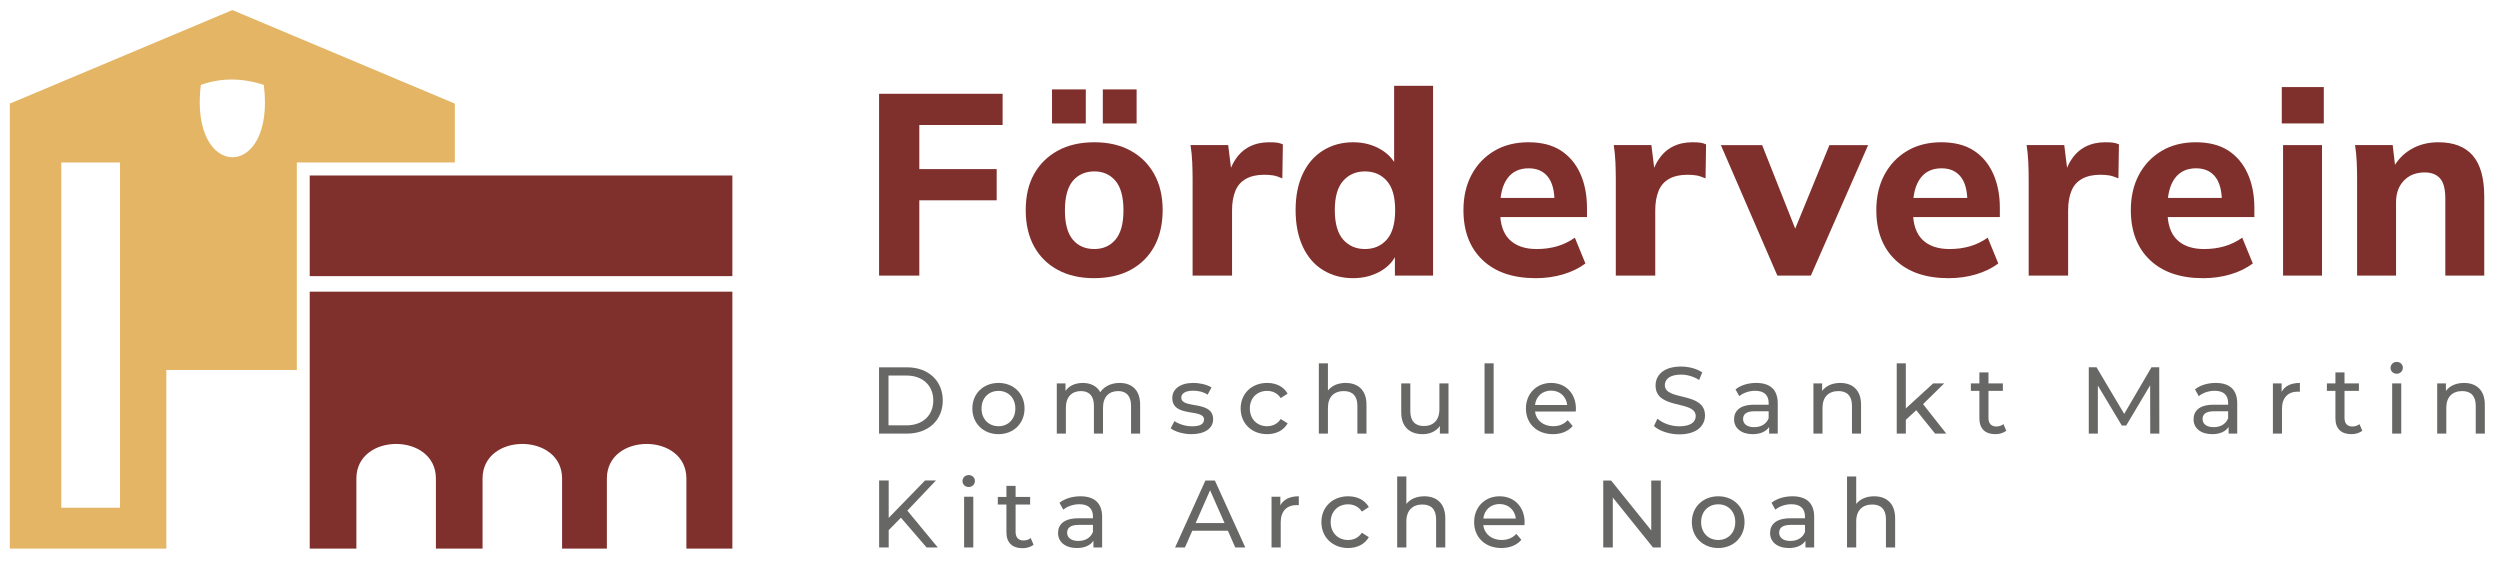 <?xml version="1.0" encoding="UTF-8"?>
<svg id="uuid-0d4d86ad-4c64-4c14-bd20-c52b6828ba9b" data-name="Layer 1" xmlns="http://www.w3.org/2000/svg" viewBox="0 0 3424.47 775.71">
  <g>
    <path d="M318.26,13.8L13.47,141.92v609.57h214.38v-244.69h178.74V222.55h216.45v-80.63L318.26,13.8ZM164.42,695.45h-80.48V222.55h80.48v472.9ZM275.05,116.3c27.49-9.81,56.26-9.81,86.31,0v.05c16.62,132.01-102.29,132.23-86.31-.05" style="fill: #e3b564;"/>
    <path d="M424.25,399.5v351.99h63.92v-96.04c0-63.12,108.92-63.12,108.92,0v96.04h63.92v-96.04c0-63.12,108.92-63.12,108.92,0v96.04h61.36v-96.04c0-63.12,108.92-63.12,108.92,0v96.04h62.98v-351.99H424.25Z" style="fill: #80302c;"/>
    <rect x="424.25" y="240.39" width="578.94" height="137.84" style="fill: #80302c;"/>
  </g>
  <g>
    <path d="M1204.15,377.51v-249.05h169.22v42.75h-114.11v60.41h105.98v42.75h-105.98v103.15h-55.11Z" style="fill: #80302c;"/>
    <path d="M1498.63,381.04c-19.08,0-35.62-3.76-49.63-11.3-14.01-7.54-24.85-18.25-32.5-32.15-7.66-13.89-11.48-30.5-11.48-49.81s3.82-35.8,11.48-49.46c7.65-13.66,18.49-24.32,32.5-31.97,14.01-7.65,30.67-11.48,49.99-11.48s35.62,3.83,49.63,11.48c14.01,7.66,24.84,18.43,32.5,32.32,7.65,13.9,11.48,30.27,11.48,49.1s-3.83,35.92-11.48,49.81c-7.66,13.9-18.49,24.61-32.5,32.15-14.02,7.54-30.68,11.3-49.99,11.3ZM1441.04,169.08v-46.63h46.28v46.63h-46.28ZM1498.98,341.12c12.01,0,21.67-4.29,28.97-12.89,7.3-8.59,10.95-21.96,10.95-40.1s-3.65-31.85-10.95-40.45c-7.3-8.59-16.96-12.89-28.97-12.89s-22.02,4.3-29.32,12.89c-7.3,8.6-10.95,22.08-10.95,40.45s3.59,31.5,10.78,40.1c7.18,8.6,17.01,12.89,29.5,12.89ZM1510.64,169.08v-46.63h46.28v46.63h-46.28Z" style="fill: #80302c;"/>
    <path d="M1633.61,377.51v-131.42c0-8-.18-16.01-.53-24.02-.35-8-1.12-15.78-2.3-23.32h51.58l6.36,51.58-8.48.35c2.35-12.72,6.18-23.19,11.48-31.44,5.3-8.24,11.89-14.36,19.78-18.37,7.89-4,16.78-6,26.67-6,4.95,0,8.66.18,11.13.53,2.47.35,5.12,1.12,7.95,2.3l-.71,46.63c-4.95-2.12-9.13-3.47-12.54-4.06-3.42-.58-7.6-.88-12.54-.88-9.89,0-18.19,1.89-24.91,5.65-6.71,3.77-11.54,9.36-14.48,16.78-2.95,7.42-4.42,16.2-4.42,26.32v89.38h-54.05Z" style="fill: #80302c;"/>
    <path d="M1853.48,381.04c-15.31,0-28.97-3.65-40.98-10.95-12.01-7.3-21.32-18.02-27.91-32.15-6.6-14.13-9.89-30.85-9.89-50.16s3.29-35.91,9.89-49.81c6.59-13.89,15.9-24.55,27.91-31.97,12.01-7.42,25.67-11.13,40.98-11.13,14.36,0,27.14,3.36,38.33,10.07,11.18,6.71,18.78,15.72,22.79,27.02h-4.95v-114.46h53.34v260.01h-52.28v-35.33h4.24c-3.53,12.01-11.01,21.49-22.43,28.44-11.43,6.94-24.44,10.42-39.04,10.42ZM1869.73,341.12c12.24,0,22.19-4.29,29.85-12.89,7.65-8.59,11.48-22.08,11.48-40.45s-3.83-31.5-11.48-40.1c-7.66-8.59-17.61-12.89-29.85-12.89s-22.2,4.3-29.85,12.89c-7.66,8.6-11.48,21.96-11.48,40.1s3.83,31.86,11.48,40.45c7.65,8.6,17.6,12.89,29.85,12.89Z" style="fill: #80302c;"/>
    <path d="M2103.52,381.04c-31.09,0-55.35-8.3-72.77-24.91-17.43-16.6-26.14-39.39-26.14-68.36,0-18.37,3.71-34.5,11.13-48.4,7.42-13.89,17.78-24.78,31.09-32.68,13.3-7.89,28.91-11.83,46.81-11.83s32.68,3.77,44.33,11.3c11.66,7.54,20.54,18.08,26.67,31.62,6.12,13.55,9.19,29.27,9.19,47.16v12.36h-125.41v-26.14h86.9l-6.01,4.95c0-15.07-3.06-26.43-9.18-34.09-6.13-7.65-14.84-11.48-26.14-11.48-12.72,0-22.43,4.59-29.14,13.78-6.71,9.19-10.07,22.38-10.07,39.57v5.3c0,17.66,4.35,30.73,13.07,39.21,8.71,8.48,21.08,12.72,37.09,12.72,9.89,0,19.13-1.24,27.73-3.71,8.59-2.47,16.78-6.41,24.55-11.83l14.48,35.33c-8.48,6.36-18.61,11.3-30.38,14.84-11.78,3.53-24.38,5.3-37.8,5.3Z" style="fill: #80302c;"/>
    <path d="M2213.31,377.51v-131.42c0-8-.18-16.01-.53-24.02-.35-8-1.12-15.78-2.3-23.32h51.58l6.36,51.58-8.48.35c2.35-12.72,6.18-23.19,11.48-31.44,5.3-8.24,11.89-14.36,19.78-18.37,7.89-4,16.78-6,26.67-6,4.95,0,8.66.18,11.13.53,2.47.35,5.12,1.12,7.95,2.3l-.71,46.63c-4.95-2.12-9.13-3.47-12.54-4.06-3.42-.58-7.6-.88-12.54-.88-9.89,0-18.19,1.89-24.91,5.65-6.71,3.77-11.54,9.36-14.48,16.78-2.95,7.42-4.42,16.2-4.42,26.32v89.38h-54.05Z" style="fill: #80302c;"/>
    <path d="M2434.6,377.51l-77.37-178.75h56.52l51.22,129.3h-12.01l52.99-129.3h52.99l-78.43,178.75h-45.92Z" style="fill: #80302c;"/>
    <path d="M2669.06,381.04c-31.09,0-55.35-8.3-72.77-24.91-17.43-16.6-26.14-39.39-26.14-68.36,0-18.37,3.71-34.5,11.13-48.4,7.42-13.89,17.78-24.78,31.09-32.68,13.3-7.89,28.91-11.83,46.81-11.83s32.68,3.77,44.33,11.3c11.66,7.54,20.54,18.08,26.67,31.62,6.12,13.55,9.19,29.27,9.19,47.16v12.36h-125.41v-26.14h86.9l-6.01,4.95c0-15.07-3.06-26.43-9.18-34.09-6.13-7.65-14.84-11.48-26.14-11.48-12.72,0-22.43,4.59-29.14,13.78-6.71,9.19-10.07,22.38-10.07,39.57v5.3c0,17.66,4.35,30.73,13.07,39.21,8.71,8.48,21.08,12.72,37.09,12.72,9.89,0,19.13-1.24,27.73-3.71,8.59-2.47,16.78-6.41,24.55-11.83l14.48,35.33c-8.48,6.36-18.61,11.3-30.38,14.84-11.78,3.53-24.38,5.3-37.8,5.3Z" style="fill: #80302c;"/>
    <path d="M2778.85,377.51v-131.42c0-8-.18-16.01-.53-24.02-.35-8-1.12-15.78-2.3-23.32h51.58l6.36,51.58-8.48.35c2.35-12.72,6.18-23.19,11.48-31.44,5.3-8.24,11.89-14.36,19.78-18.37,7.89-4,16.78-6,26.67-6,4.95,0,8.66.18,11.13.53,2.47.35,5.12,1.12,7.95,2.3l-.71,46.63c-4.95-2.12-9.13-3.47-12.54-4.06-3.42-.58-7.6-.88-12.54-.88-9.89,0-18.19,1.89-24.91,5.65-6.71,3.77-11.54,9.36-14.48,16.78-2.95,7.42-4.42,16.2-4.42,26.32v89.38h-54.05Z" style="fill: #80302c;"/>
    <path d="M3017.69,381.04c-31.09,0-55.35-8.3-72.77-24.91-17.43-16.6-26.14-39.39-26.14-68.36,0-18.37,3.71-34.5,11.13-48.4,7.42-13.89,17.78-24.78,31.09-32.68,13.3-7.89,28.91-11.83,46.81-11.83s32.68,3.77,44.33,11.3c11.66,7.54,20.54,18.08,26.67,31.62,6.12,13.55,9.19,29.27,9.19,47.16v12.36h-125.41v-26.14h86.9l-6.01,4.95c0-15.07-3.06-26.43-9.18-34.09-6.13-7.65-14.84-11.48-26.14-11.48-12.72,0-22.43,4.59-29.14,13.78-6.71,9.19-10.07,22.38-10.07,39.57v5.3c0,17.66,4.35,30.73,13.07,39.21,8.71,8.48,21.08,12.72,37.09,12.72,9.89,0,19.13-1.24,27.73-3.71,8.59-2.47,16.78-6.41,24.55-11.83l14.48,35.33c-8.48,6.36-18.61,11.3-30.38,14.84-11.78,3.53-24.38,5.3-37.8,5.3Z" style="fill: #80302c;"/>
    <path d="M3125.54,169.08v-49.81h57.58v49.81h-57.58ZM3127.31,377.51v-178.75h53.34v178.75h-53.34Z" style="fill: #80302c;"/>
    <path d="M3228.73,377.51v-132.48c0-7.77-.18-15.54-.53-23.32-.35-7.77-1.12-15.42-2.3-22.96h51.58l3.89,33.21h-4.24c5.88-11.77,14.31-20.9,25.26-27.38,10.95-6.47,23.49-9.71,37.62-9.71,20.96,0,36.68,6.07,47.16,18.19,10.48,12.13,15.72,30.91,15.72,56.35v108.1h-53.34v-105.63c0-12.95-2.42-22.13-7.24-27.56-4.83-5.42-11.83-8.12-21.02-8.12-11.78,0-21.26,3.71-28.44,11.13-7.19,7.42-10.78,17.37-10.78,29.85v100.33h-53.34Z" style="fill: #80302c;"/>
  </g>
  <g>
    <path d="M1204.09,503.13h38.27c29.19,0,49.04,18.42,49.04,45.41s-19.85,45.41-49.04,45.41h-38.27v-90.81ZM1241.58,582.65c22.44,0,36.84-13.75,36.84-34.12s-14.4-34.12-36.84-34.12h-24.52v68.24h24.52Z" style="fill: #676766;"/>
    <path d="M1331.91,559.56c0-20.5,15.18-35.03,35.81-35.03s35.68,14.53,35.68,35.03-15.05,35.16-35.68,35.16-35.81-14.66-35.81-35.16ZM1390.81,559.56c0-14.66-9.86-24.13-23.09-24.13s-23.22,9.47-23.22,24.13,9.99,24.26,23.22,24.26,23.09-9.6,23.09-24.26Z" style="fill: #676766;"/>
    <path d="M1561.74,554.37v39.57h-12.45v-38.14c0-13.49-6.49-20.11-17.77-20.11-12.45,0-20.63,7.91-20.63,22.83v35.42h-12.45v-38.14c0-13.49-6.49-20.11-17.77-20.11-12.45,0-20.63,7.91-20.63,22.83v35.42h-12.45v-68.76h11.93v10.25c4.93-7,13.36-10.9,23.74-10.9s19.33,4.15,23.87,12.71c5.19-7.78,14.79-12.71,26.46-12.71,16.74,0,28.15,9.6,28.15,29.84Z" style="fill: #676766;"/>
    <path d="M1603.59,586.67l5.19-9.86c5.84,4.15,15.18,7.13,24.13,7.13,11.55,0,16.35-3.5,16.35-9.34,0-15.44-43.46-2.08-43.46-29.45,0-12.32,11.03-20.63,28.67-20.63,8.95,0,19.07,2.33,25.04,6.23l-5.32,9.86c-6.23-4.02-13.1-5.45-19.85-5.45-10.9,0-16.22,4.02-16.22,9.47,0,16.22,43.59,2.98,43.59,29.71,0,12.45-11.42,20.37-29.71,20.37-11.42,0-22.7-3.5-28.41-8.04Z" style="fill: #676766;"/>
    <path d="M1699.43,559.56c0-20.5,15.18-35.03,36.33-35.03,12.32,0,22.57,5.06,28.02,14.66l-9.47,6.1c-4.41-6.75-11.16-9.86-18.68-9.86-13.49,0-23.61,9.47-23.61,24.13s10.12,24.26,23.61,24.26c7.52,0,14.27-3.11,18.68-9.86l9.47,5.97c-5.45,9.6-15.7,14.79-28.02,14.79-21.15,0-36.33-14.66-36.33-35.16Z" style="fill: #676766;"/>
    <path d="M1871.77,554.37v39.57h-12.45v-38.14c0-13.49-6.75-20.11-18.55-20.11-13.23,0-21.79,7.91-21.79,22.83v35.42h-12.45v-96.26h12.45v37.23c5.19-6.62,13.75-10.38,24.26-10.38,16.73,0,28.54,9.6,28.54,29.84Z" style="fill: #676766;"/>
    <path d="M1984.13,525.18v68.76h-11.81v-10.38c-5.06,7.13-13.62,11.16-23.35,11.16-17.77,0-29.58-9.73-29.58-29.97v-39.57h12.45v38.14c0,13.49,6.75,20.24,18.55,20.24,12.97,0,21.28-8.04,21.28-22.83v-35.55h12.45Z" style="fill: #676766;"/>
    <path d="M2033.51,497.68h12.45v96.26h-12.45v-96.26Z" style="fill: #676766;"/>
    <path d="M2158.41,563.71h-55.78c1.56,12.07,11.29,20.11,24.91,20.11,8.04,0,14.79-2.72,19.85-8.3l6.88,8.04c-6.23,7.26-15.7,11.16-27.11,11.16-22.18,0-36.97-14.66-36.97-35.16s14.66-35.03,34.51-35.03,33.99,14.27,33.99,35.42c0,1.04-.13,2.59-.26,3.76ZM2102.63,554.76h44.11c-1.3-11.55-9.99-19.72-22.05-19.72s-20.76,8.04-22.05,19.72Z" style="fill: #676766;"/>
    <path d="M2265.57,583.56l4.8-10.12c6.75,6.1,18.29,10.51,29.97,10.51,15.7,0,22.44-6.1,22.44-14.01,0-22.18-55.01-8.17-55.01-41.9,0-14.01,10.9-25.95,34.77-25.95,10.64,0,21.67,2.85,29.19,8.04l-4.28,10.38c-7.91-5.06-16.87-7.39-24.91-7.39-15.44,0-22.05,6.49-22.05,14.4,0,22.18,55,8.3,55,41.64,0,13.88-11.16,25.82-35.16,25.82-13.88,0-27.5-4.67-34.77-11.42Z" style="fill: #676766;"/>
    <path d="M2435.13,552.42v41.51h-11.81v-9.08c-4.15,6.23-11.8,9.86-22.57,9.86-15.57,0-25.43-8.3-25.43-20.24,0-11.03,7.14-20.11,27.63-20.11h19.72v-2.46c0-10.51-6.1-16.61-18.42-16.61-8.17,0-16.48,2.85-21.79,7.39l-5.19-9.34c7.13-5.71,17.38-8.82,28.41-8.82,18.81,0,29.45,9.08,29.45,27.89ZM2422.67,572.92v-9.6h-19.2c-12.32,0-15.83,4.8-15.83,10.64,0,6.88,5.71,11.16,15.18,11.16s16.74-4.28,19.85-12.2Z" style="fill: #676766;"/>
    <path d="M2549.25,554.37v39.57h-12.45v-38.14c0-13.49-6.75-20.11-18.55-20.11-13.23,0-21.79,7.91-21.79,22.83v35.42h-12.45v-68.76h11.93v10.38c5.06-7,13.88-11.03,24.78-11.03,16.73,0,28.54,9.6,28.54,29.84Z" style="fill: #676766;"/>
    <path d="M2624.84,561.89l-14.27,13.23v18.81h-12.45v-96.26h12.45v61.75l37.49-34.25h15.05l-28.93,28.41,31.78,40.35h-15.31l-25.82-32.04Z" style="fill: #676766;"/>
    <path d="M2748.18,589.92c-3.76,3.24-9.47,4.8-15.05,4.8-13.88,0-21.79-7.65-21.79-21.54v-37.75h-11.68v-10.25h11.68v-15.05h12.45v15.05h19.72v10.25h-19.72v37.23c0,7.39,3.89,11.55,10.77,11.55,3.63,0,7.13-1.17,9.73-3.24l3.89,8.95Z" style="fill: #676766;"/>
    <path d="M2945.37,593.94l-.13-66.16-32.82,55.13h-5.97l-32.82-54.75v65.77h-12.45v-90.81h10.64l37.88,63.83,37.36-63.83h10.64l.13,90.81h-12.45Z" style="fill: #676766;"/>
    <path d="M3064.52,552.42v41.51h-11.81v-9.08c-4.15,6.23-11.8,9.86-22.57,9.86-15.57,0-25.43-8.3-25.43-20.24,0-11.03,7.14-20.11,27.63-20.11h19.72v-2.46c0-10.51-6.1-16.61-18.42-16.61-8.17,0-16.48,2.85-21.79,7.39l-5.19-9.34c7.13-5.71,17.38-8.82,28.41-8.82,18.81,0,29.45,9.08,29.45,27.89ZM3052.07,572.92v-9.6h-19.2c-12.32,0-15.83,4.8-15.83,10.64,0,6.88,5.71,11.16,15.18,11.16s16.74-4.28,19.85-12.2Z" style="fill: #676766;"/>
    <path d="M3150.37,524.53v12.06c-1.04-.13-1.95-.13-2.85-.13-13.36,0-21.67,8.17-21.67,23.22v34.25h-12.45v-68.76h11.93v11.55c4.41-8.04,12.97-12.19,25.04-12.19Z" style="fill: #676766;"/>
    <path d="M3235.87,589.92c-3.76,3.24-9.47,4.8-15.05,4.8-13.88,0-21.79-7.65-21.79-21.54v-37.75h-11.68v-10.25h11.68v-15.05h12.45v15.05h19.72v10.25h-19.72v37.23c0,7.39,3.89,11.55,10.77,11.55,3.63,0,7.13-1.17,9.73-3.24l3.89,8.95Z" style="fill: #676766;"/>
    <path d="M3274.57,503.9c0-4.54,3.63-8.17,8.43-8.17s8.43,3.5,8.43,7.91c0,4.67-3.5,8.3-8.43,8.3s-8.43-3.5-8.43-8.04ZM3276.77,525.18h12.45v68.76h-12.45v-68.76Z" style="fill: #676766;"/>
    <path d="M3403.69,554.37v39.57h-12.45v-38.14c0-13.49-6.75-20.11-18.55-20.11-13.23,0-21.79,7.91-21.79,22.83v35.42h-12.45v-68.76h11.93v10.38c5.06-7,13.88-11.03,24.78-11.03,16.73,0,28.54,9.6,28.54,29.84Z" style="fill: #676766;"/>
  </g>
  <g>
    <path d="M1234.09,709.14l-16.77,17.03v23.71h-13.1v-91.7h13.1v51.22l49.78-51.22h14.93l-39.17,41.26,41.66,50.43h-15.33l-35.11-40.74Z" style="fill: #676766;"/>
    <path d="M1318.4,658.97c0-4.58,3.67-8.25,8.51-8.25s8.51,3.54,8.51,7.99c0,4.72-3.54,8.38-8.51,8.38s-8.51-3.54-8.51-8.12ZM1320.63,680.46h12.58v69.43h-12.58v-69.43Z" style="fill: #676766;"/>
    <path d="M1509.69,707.97v41.92h-11.92v-9.17c-4.19,6.29-11.92,9.96-22.79,9.96-15.72,0-25.68-8.38-25.68-20.44,0-11.13,7.21-20.3,27.9-20.3h19.91v-2.49c0-10.61-6.16-16.77-18.6-16.77-8.25,0-16.64,2.88-22.01,7.47l-5.24-9.43c7.21-5.76,17.55-8.91,28.69-8.91,18.99,0,29.74,9.17,29.74,28.16ZM1497.11,728.66v-9.69h-19.39c-12.45,0-15.98,4.85-15.98,10.74,0,6.94,5.76,11.27,15.33,11.27s16.9-4.32,20.04-12.31Z" style="fill: #676766;"/>
    <path d="M1415.79,746.09c-3.8,3.27-9.56,4.85-15.2,4.85-14.02,0-22.01-7.73-22.01-21.75v-38.12h-11.79v-10.35h11.79v-15.2h12.58v15.2h19.91v10.35h-19.91v37.6c0,7.47,3.93,11.66,10.87,11.66,3.67,0,7.21-1.18,9.82-3.27l3.93,9.04Z" style="fill: #676766;"/>
    <path d="M1681.93,726.96h-48.73l-10.09,22.92h-13.49l41.53-91.7h12.97l41.66,91.7h-13.75l-10.09-22.92ZM1677.35,716.48l-19.78-44.93-19.78,44.93h39.56Z" style="fill: #676766;"/>
    <path d="M1779.08,679.8v12.18c-1.05-.13-1.96-.13-2.88-.13-13.49,0-21.88,8.25-21.88,23.45v34.58h-12.58v-69.43h12.05v11.66c4.45-8.12,13.1-12.31,25.28-12.31Z" style="fill: #676766;"/>
    <path d="M1810.03,715.17c0-20.7,15.33-35.37,36.68-35.37,12.45,0,22.79,5.11,28.3,14.8l-9.56,6.16c-4.45-6.81-11.27-9.96-18.86-9.96-13.62,0-23.84,9.56-23.84,24.37s10.22,24.5,23.84,24.5c7.6,0,14.41-3.14,18.86-9.96l9.56,6.03c-5.5,9.69-15.85,14.93-28.3,14.93-21.35,0-36.68-14.8-36.68-35.5Z" style="fill: #676766;"/>
    <path d="M1979.74,709.93v39.95h-12.58v-38.51c0-13.62-6.81-20.3-18.73-20.3-13.36,0-22.01,7.99-22.01,23.06v35.76h-12.58v-97.2h12.58v37.6c5.24-6.68,13.89-10.48,24.5-10.48,16.9,0,28.82,9.69,28.82,30.13Z" style="fill: #676766;"/>
    <path d="M2088.16,719.36h-56.33c1.57,12.18,11.4,20.3,25.15,20.3,8.12,0,14.93-2.75,20.04-8.38l6.94,8.12c-6.29,7.34-15.85,11.27-27.38,11.27-22.4,0-37.33-14.8-37.33-35.5s14.8-35.37,34.84-35.37,34.32,14.41,34.32,35.76c0,1.05-.13,2.62-.26,3.8ZM2031.83,710.32h44.54c-1.31-11.66-10.09-19.91-22.27-19.91s-20.96,8.12-22.27,19.91Z" style="fill: #676766;"/>
    <path d="M2274.96,658.19v91.7h-10.74l-55.02-68.38v68.38h-13.1v-91.7h10.74l55.02,68.38v-68.38h13.1Z" style="fill: #676766;"/>
    <path d="M2317.46,715.17c0-20.7,15.33-35.37,36.16-35.37s36.02,14.67,36.02,35.37-15.2,35.5-36.02,35.5-36.16-14.8-36.16-35.5ZM2376.94,715.17c0-14.8-9.96-24.37-23.32-24.37s-23.45,9.56-23.45,24.37,10.09,24.5,23.45,24.5,23.32-9.69,23.32-24.5Z" style="fill: #676766;"/>
    <path d="M2485.02,707.97v41.92h-11.92v-9.17c-4.19,6.29-11.92,9.96-22.79,9.96-15.72,0-25.68-8.38-25.68-20.44,0-11.13,7.21-20.3,27.9-20.3h19.91v-2.49c0-10.61-6.16-16.77-18.6-16.77-8.25,0-16.64,2.88-22.01,7.47l-5.24-9.43c7.21-5.76,17.55-8.91,28.69-8.91,18.99,0,29.74,9.17,29.74,28.16ZM2472.45,728.66v-9.69h-19.39c-12.45,0-15.98,4.85-15.98,10.74,0,6.94,5.76,11.27,15.33,11.27s16.9-4.32,20.04-12.31Z" style="fill: #676766;"/>
    <path d="M2595.94,709.93v39.95h-12.58v-38.51c0-13.62-6.81-20.3-18.73-20.3-13.36,0-22.01,7.99-22.01,23.06v35.76h-12.58v-97.2h12.58v37.6c5.24-6.68,13.89-10.48,24.5-10.48,16.9,0,28.82,9.69,28.82,30.13Z" style="fill: #676766;"/>
  </g>
</svg>
